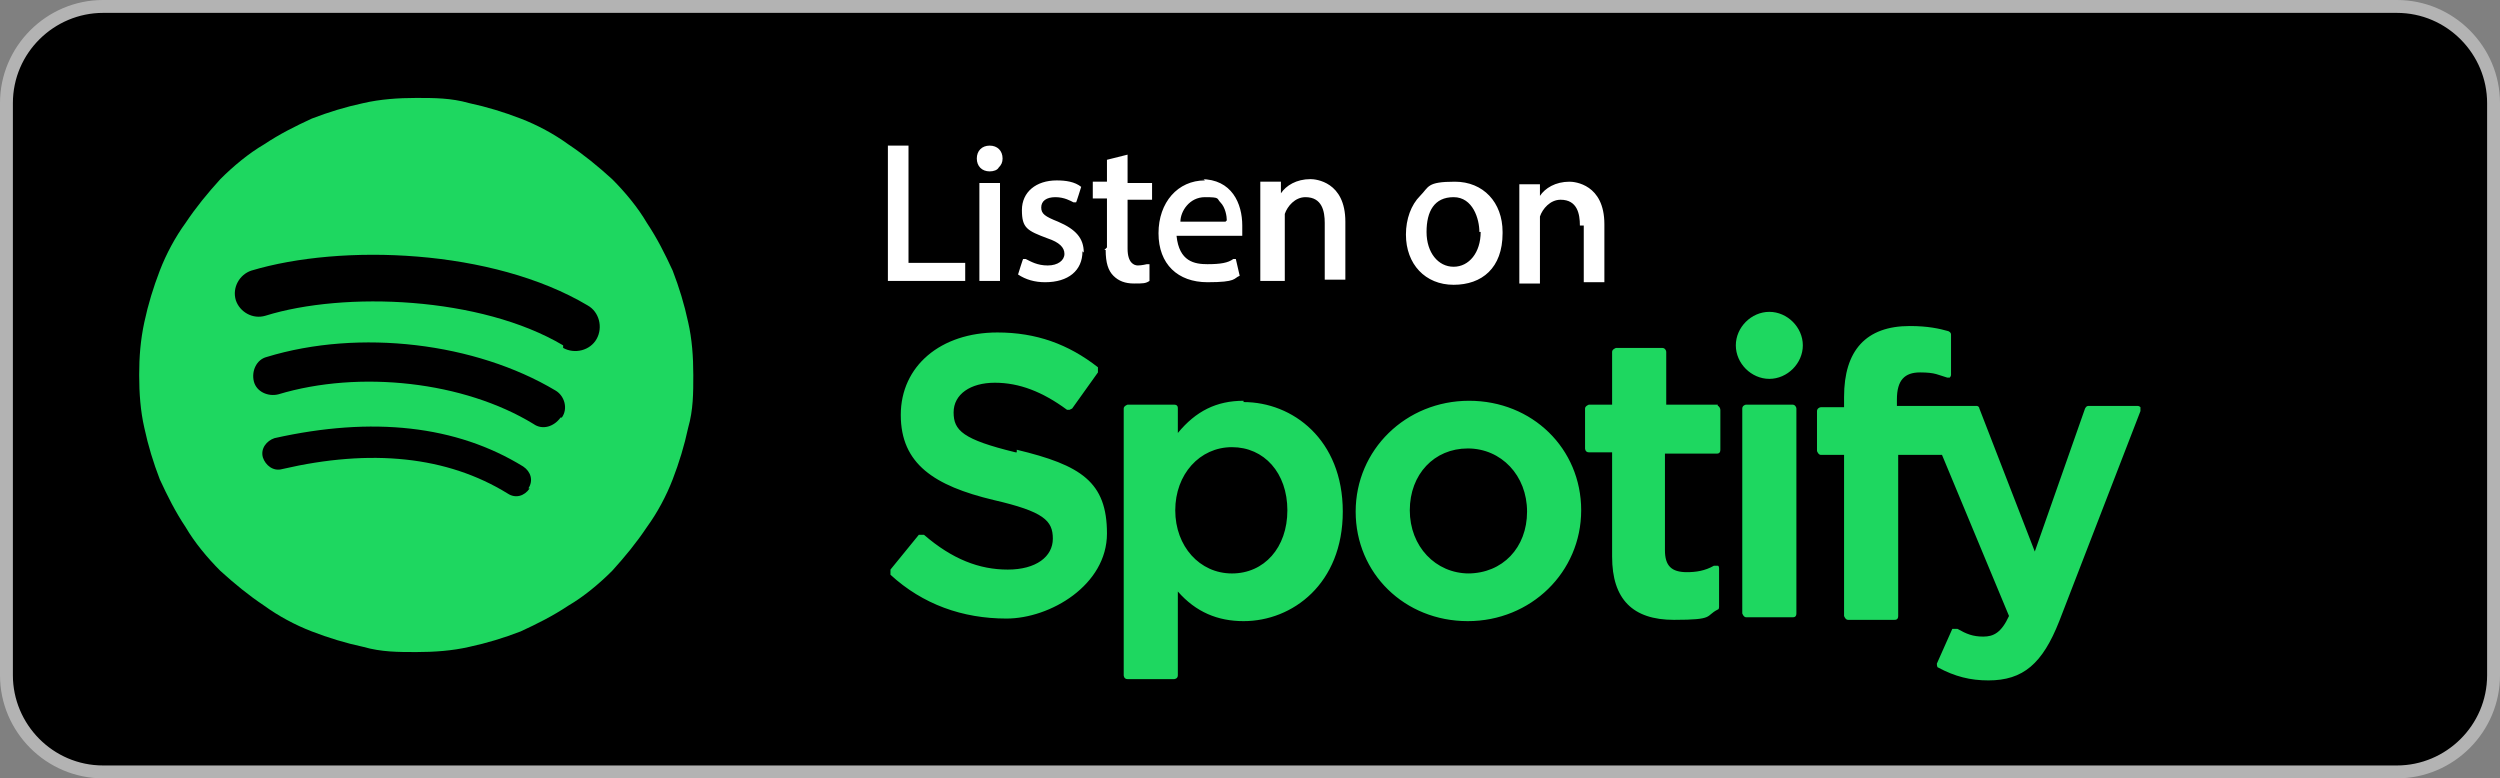 <?xml version="1.0" encoding="UTF-8"?>
<svg id="Layer_1" xmlns="http://www.w3.org/2000/svg" version="1.1" viewBox="0 0 194 60.4">
  <rect x="0" y="0" width="194" height="60.4" fill="#808080" stroke="none"/>
  <!-- Generator: Adobe Illustrator 29.0.1, SVG Export Plug-In . SVG Version: 2.1.0 Build 192)  -->
  <defs>
    <style>
      .st0 {
        fill: #fff;
      }

      .st1 {
        fill: #b3b3b3;
      }

      .st2 {
        fill: #1ed760;
      }
    </style>
  </defs>
  <g>
    <rect x=".5" y=".5" width="193" height="59.4" rx="7.5" ry="7.5"/>
    <path class="st1" d="M186,60.4H8c-4.4,0-8-3.6-8-8V8C0,3.6,3.6,0,8,0h178c4.4,0,8,3.6,8,8v44.4c0,4.4-3.6,8-8,8ZM8,1c-3.8,0-7,3.1-7,7v44.4c0,3.8,3.1,7,7,7h178c3.8,0,7-3.1,7-7V8c0-3.8-3.1-7-7-7H8Z"/>
  </g>
  <g>
    <path class="st2" d="M53.8,29.1c0,1.4,0,2.7-.4,4.1-.3,1.4-.7,2.7-1.2,4s-1.2,2.6-2,3.7c-.8,1.2-1.7,2.3-2.7,3.4-1,1-2.2,2-3.4,2.7-1.2.8-2.4,1.4-3.7,2-1.3.5-2.6.9-4,1.2-1.3.3-2.7.4-4.1.4s-2.7,0-4.1-.4c-1.4-.3-2.7-.7-4-1.2s-2.6-1.2-3.7-2c-1.2-.8-2.3-1.7-3.4-2.7-1-1-2-2.2-2.7-3.4-.8-1.2-1.4-2.4-2-3.7-.5-1.3-.9-2.6-1.2-4-.3-1.3-.4-2.7-.4-4.1s.1-2.7.4-4.1c.3-1.4.7-2.7,1.2-4s1.2-2.6,2-3.7c.8-1.2,1.7-2.3,2.7-3.4,1-1,2.2-2,3.4-2.7,1.2-.8,2.4-1.4,3.7-2,1.3-.5,2.6-.9,4-1.2,1.3-.3,2.7-.4,4.1-.4s2.7,0,4.1.4c1.4.3,2.7.7,4,1.2s2.6,1.2,3.7,2c1.2.8,2.3,1.7,3.4,2.7,1,1,2,2.2,2.7,3.4.8,1.2,1.4,2.4,2,3.7.5,1.3.9,2.6,1.2,4,.3,1.3.4,2.7.4,4.1Z"/>
    <path d="M41.1,37.9c-.4.6-1.1.8-1.7.4-4.7-2.9-10.6-3.5-17.5-1.9-.7.2-1.3-.3-1.5-.9-.2-.7.3-1.3.9-1.5,7.6-1.7,14.1-1,19.3,2.2.6.4.8,1.1.4,1.7h0ZM43.5,32.4c-.5.7-1.4,1-2.1.5-5.4-3.3-13.5-4.2-19.8-2.3-.8.2-1.7-.2-1.9-1-.2-.8.2-1.7,1-1.9,7.2-2.2,16.2-1.1,22.4,2.6.7.4,1,1.4.5,2.1h-.1ZM43.7,26.8c-6.4-3.8-17-4.2-23.1-2.3-1,.3-2-.3-2.3-1.2-.3-1,.3-2,1.2-2.3,7-2.1,18.7-1.7,26.1,2.7.9.5,1.2,1.7.7,2.6s-1.7,1.2-2.6.7v-.2Z"/>
    <path class="st2" d="M166.1,31.6s-.1-.1-.2-.1h-3.8c-.1,0-.2,0-.3.2l-3.9,11.1-4.3-11.1c0-.1-.1-.2-.2-.2h-6.2v-.5c0-1.5.6-2.1,1.8-2.1s1.4.2,2.1.4h.2s.1-.1.1-.2v-3.1c0-.1,0-.2-.2-.3-.7-.2-1.6-.4-3-.4-3.4,0-5.1,1.9-5.1,5.5v.8h-1.8c-.1,0-.3.1-.3.3v3.1c0,0,.1.3.3.3h1.8v12.5c0,0,.1.3.3.3h3.6c.1,0,.3,0,.3-.3v-12.5h3.4l5.2,12.5c-.6,1.3-1.2,1.6-2,1.6s-1.3-.2-2-.6h-.2s-.1,0-.2,0l-1.2,2.7c0,0,0,.3.1.3,1.3.7,2.5,1,3.9,1,2.7,0,4.2-1.3,5.5-4.6l6.3-16.3v-.4ZM133.3,31.4h-4v-4.1c0-.1-.1-.3-.3-.3h-3.6c0,0-.3.1-.3.3v4.1h-1.8c0,0-.3.1-.3.3v3.1c0,0,0,.3.3.3h1.8v8.1c0,3.3,1.6,4.9,4.8,4.9s2.4-.3,3.4-.8c0,0,.1,0,.1-.2v-3s0-.2-.1-.2h-.3c-.7.4-1.4.5-2.1.5-1.2,0-1.7-.5-1.7-1.7v-7.5h4c.1,0,.3,0,.3-.3v-3.1c0-.1-.1-.3-.2-.3h0ZM139.1,31.4h-3.6c-.1,0-.3.1-.3.3v15.9c0,0,.1.3.3.3h3.6c.1,0,.3,0,.3-.3v-15.9c0-.1-.1-.3-.3-.3ZM137.3,24.2c-1.4,0-2.6,1.2-2.6,2.6s1.2,2.6,2.6,2.6,2.6-1.2,2.6-2.6-1.2-2.6-2.6-2.6ZM96.5,31.1h0c-2.1,0-3.7.8-5.1,2.5v-1.9c0-.1,0-.3-.3-.3h-3.6c0,0-.3.1-.3.3v20.7c0,0,0,.3.3.3h3.6c0,0,.3,0,.3-.3v-6.5c1.4,1.6,3.1,2.3,5.1,2.3,3.8,0,7.7-2.9,7.7-8.5s-3.9-8.5-7.7-8.5h0ZM99.9,39.6c0,2.9-1.8,4.9-4.3,4.9s-4.4-2.1-4.4-4.9,1.9-4.9,4.4-4.9,4.3,2,4.3,4.9h0ZM114,31.1h0c-4.9,0-8.8,3.8-8.8,8.6s3.8,8.5,8.7,8.5,8.8-3.8,8.8-8.6-3.8-8.5-8.7-8.5ZM114,44.5c-2.6,0-4.6-2.1-4.6-4.9s1.9-4.8,4.5-4.8,4.6,2.1,4.6,4.9-1.9,4.8-4.6,4.8h0ZM78.8,35.1h0c-4.1-1-4.8-1.7-4.8-3.1s1.3-2.3,3.2-2.3,3.7.7,5.6,2.1h.2s0,0,.2-.1l2-2.8v-.4c-2.3-1.8-4.8-2.7-7.8-2.7-4.4,0-7.5,2.6-7.5,6.4s2.6,5.5,7.2,6.6c3.9.9,4.6,1.6,4.6,3s-1.3,2.4-3.5,2.4-4.3-.8-6.5-2.7h-.4l-2.2,2.7v.4c2.5,2.3,5.6,3.4,9,3.4s7.8-2.6,7.8-6.6-2-5.3-7-6.5v.2Z"/>
    <path class="st0" d="M74.9,20.4h-4.4v-9.1h-1.6v10.5h6v-1.4ZM76.8,13.3c.3,0,.6-.1.7-.3.2-.2.3-.4.3-.7,0-.6-.4-1-1-1s-1,.4-1,1,.4,1,1,1ZM76,14.2h1.6v7.6h-1.6v-7.6ZM84.1,19.6c0-1.1-.6-1.8-2-2.4-1-.4-1.3-.6-1.3-1.1s.4-.8,1.1-.8,1.2.3,1.4.4h.2c0,.1.4-1.2.4-1.2h0c-.5-.4-1.2-.5-1.9-.5-1.6,0-2.7.9-2.7,2.3s.4,1.6,2,2.2c.9.3,1.3.7,1.3,1.2s-.5.9-1.3.9-1.3-.3-1.7-.5h-.2c0-.1-.4,1.2-.4,1.2h0c.6.4,1.3.6,2.1.6,1.8,0,2.9-.9,2.9-2.4h0ZM85.8,19.4c0,1,.2,1.6.6,2s.9.6,1.6.6.9,0,1.2-.2h0v-1.3h-.2c0,0-.4.1-.7.1s-.8-.2-.8-1.3v-3.8h1.9v-1.3h-1.9v-2.2l-1.6.4v1.7h-1.1v1.3h1.1v3.8l-.2.2ZM93.5,14c-2.1,0-3.6,1.7-3.6,4.1s1.5,3.8,3.8,3.8,2-.3,2.5-.5h0l-.3-1.3h-.2c-.4.3-1,.4-2,.4s-2.2-.2-2.4-2.2h5.1v-.8c0-1.7-.8-3.6-3.2-3.6h.2ZM95.1,17.2h-3.5c0-.8.7-1.9,1.9-1.9s.9.1,1.2.4c.4.4.5,1.1.5,1.4h0ZM99.7,21.8v-5.2c.2-.6.8-1.3,1.6-1.3,1.3,0,1.5,1.1,1.5,2v4.4h1.6v-4.5c0-3.1-2.3-3.3-2.7-3.3-1.1,0-1.9.5-2.3,1.1v-.9h-1.6v7.7h1.9ZM116.6,18c0-2.3-1.5-3.9-3.7-3.9s-2,.4-2.7,1.1c-.7.7-1.1,1.8-1.1,3,0,2.3,1.5,3.9,3.7,3.9s3.8-1.3,3.8-4h0ZM114.9,18c0,1.6-.9,2.7-2.1,2.7s-2.1-1.1-2.1-2.7.6-2.7,2.1-2.7,2,1.7,2,2.7h0ZM122.9,17.5v4.4h1.6v-4.5c0-3.1-2.3-3.3-2.7-3.3-1.1,0-1.9.5-2.3,1.1v-.9h-1.6v7.7h1.6v-5.2c.2-.6.8-1.3,1.6-1.3,1.3,0,1.5,1.1,1.5,2h.3Z"/>
  </g>
</svg>